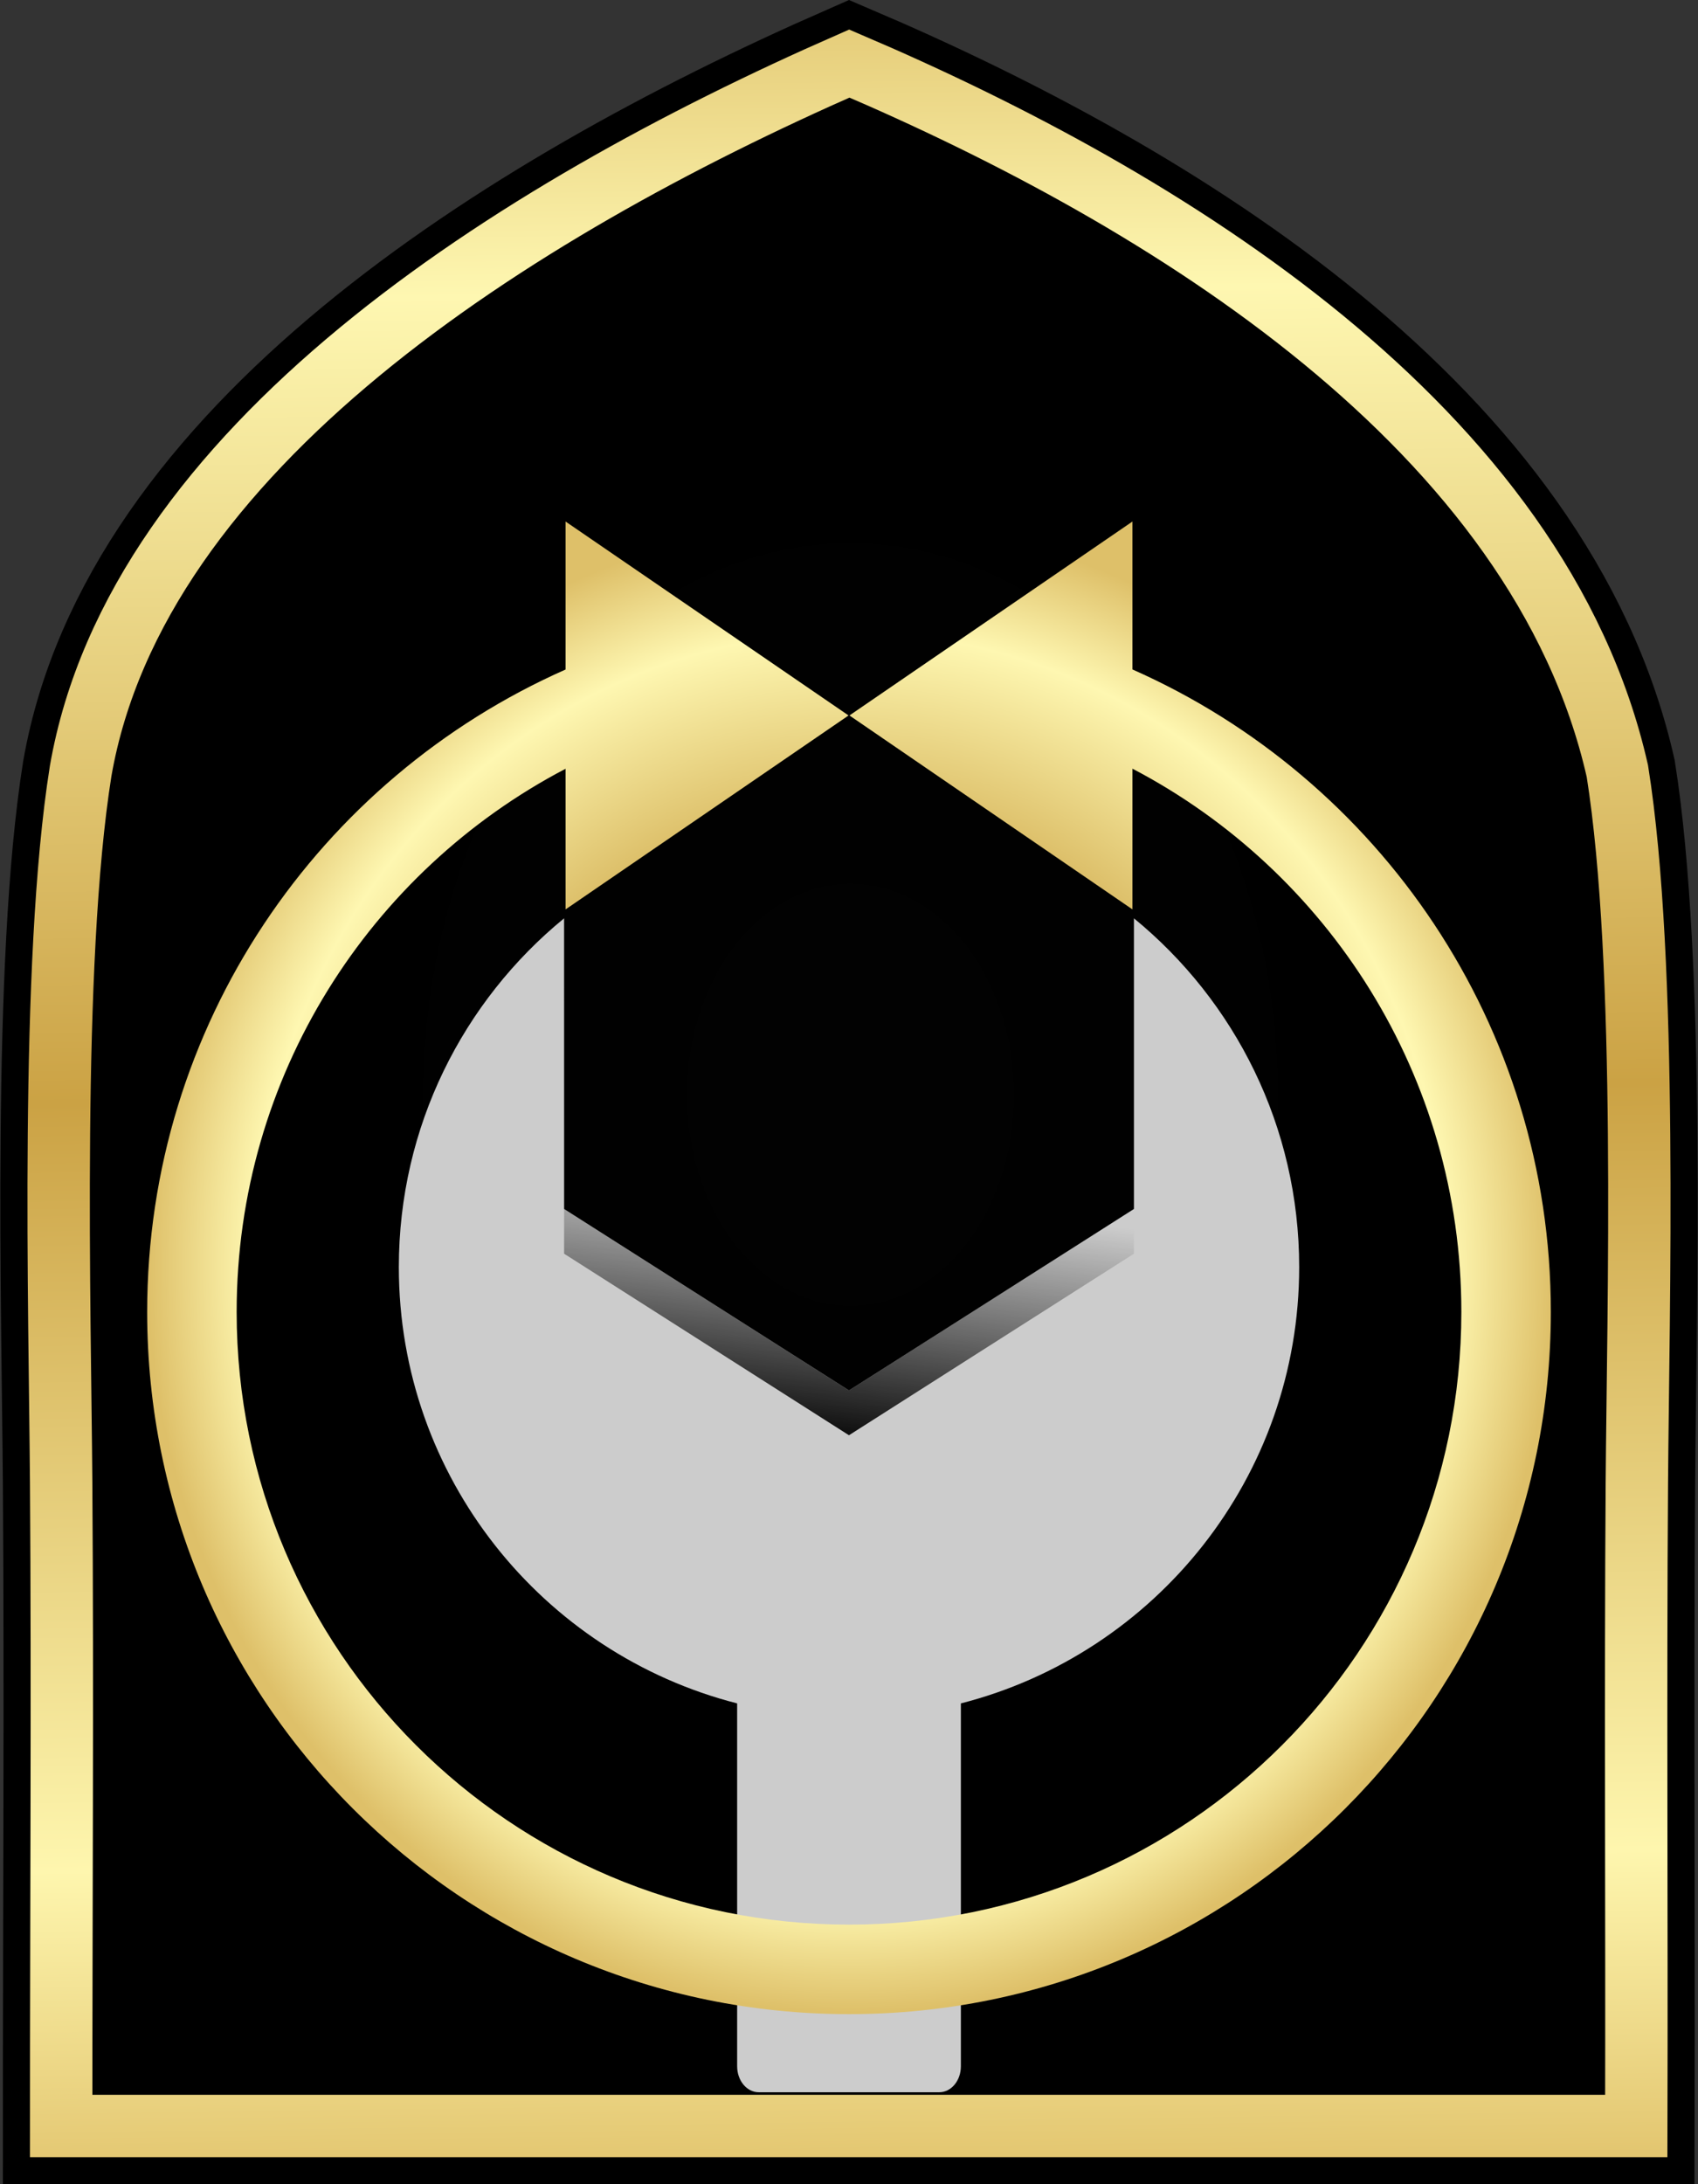 <?xml version="1.0" encoding="UTF-8" standalone="no"?>
<!-- Created with Inkscape (http://www.inkscape.org/) -->

<svg
   xmlns:dc="http://purl.org/dc/elements/1.1/"
   xmlns:cc="http://creativecommons.org/ns#"
   xmlns:rdf="http://www.w3.org/1999/02/22-rdf-syntax-ns#"
   xmlns:svg="http://www.w3.org/2000/svg"
   xmlns="http://www.w3.org/2000/svg"
   xmlns:xlink="http://www.w3.org/1999/xlink"
   xmlns:sodipodi="http://sodipodi.sourceforge.net/DTD/sodipodi-0.dtd"
   xmlns:inkscape="http://www.inkscape.org/namespaces/inkscape"
   width="173.386mm"
   height="222.938mm"
   viewBox="0 0 173.386 222.938"
   version="1.1"
   id="svg9705"
   inkscape:version="0.92.3 (2405546, 2018-03-11)"
   sodipodi:docname="NAJA.Logistic.Branch.svg">
  <rect x="0" y="0" width="173.386" height="222.938" fill="#333333" stroke="none"/>
  <sodipodi:namedview
     id="base"
     pagecolor="#ffffff"
     bordercolor="#666666"
     borderopacity="1.0"
     inkscape:pageopacity="0.0"
     inkscape:pageshadow="2"
     inkscape:zoom="0.175"
     inkscape:cx="-77.994915"
     inkscape:cy="141.13754"
     inkscape:document-units="mm"
     inkscape:current-layer="layer1"
     showgrid="false"
     fit-margin-top="0"
     fit-margin-left="0"
     fit-margin-right="0"
     fit-margin-bottom="0"
     inkscape:window-width="1366"
     inkscape:window-height="715"
     inkscape:window-x="-8"
     inkscape:window-y="-8"
     inkscape:window-maximized="1" />
  <defs
     id="defs9699">
    <radialGradient
       r="317.064"
       fy="444.422"
       fx="371.821"
       cy="444.422"
       cx="371.821"
       gradientTransform="matrix(0.265,0,0,0.342,64.152,25.081)"
       gradientUnits="userSpaceOnUse"
       id="radialGradient9487"
       xlink:href="#linearGradient9422"
       inkscape:collect="always" />
    <linearGradient
       id="linearGradient9422">
      <stop
         style="stop-color:#000000;stop-opacity:0.792;"
         offset="0"
         id="stop9426" />
      <stop
         style="stop-color:#000000;stop-opacity:1;"
         offset="1"
         id="stop9424" />
    </linearGradient>
    <linearGradient
       y2="2.036"
       x2="368.63"
       y1="884.093"
       x1="380.439"
       gradientTransform="matrix(0.265,0,0,0.265,64.152,59.484)"
       gradientUnits="userSpaceOnUse"
       id="linearGradient9489"
       xlink:href="#linearGradient11044"
       inkscape:collect="always" />
    <linearGradient
       inkscape:collect="always"
       id="linearGradient11044">
      <stop
         style="stop-color:#dcba61;stop-opacity:1"
         offset="0"
         id="stop11034" />
      <stop
         id="stop11036"
         offset="0.165"
         style="stop-color:#fef6ae;stop-opacity:1" />
      <stop
         id="stop11038"
         offset="0.5"
         style="stop-color:#cba244;stop-opacity:1" />
      <stop
         style="stop-color:#fef7b1;stop-opacity:1"
         offset="0.85"
         id="stop11040" />
      <stop
         style="stop-color:#dec069;stop-opacity:1"
         offset="1"
         id="stop11042" />
    </linearGradient>
    <radialGradient
       inkscape:collect="always"
       xlink:href="#linearGradient9422"
       id="radialGradient9695"
       gradientUnits="userSpaceOnUse"
       gradientTransform="matrix(0.265,0,0,0.342,64.152,25.081)"
       cx="371.821"
       cy="444.422"
       fx="371.821"
       fy="444.422"
       r="317.064" />
    <linearGradient
       inkscape:collect="always"
       xlink:href="#linearGradient11044"
       id="linearGradient10319"
       x1="135.081"
       y1="165.848"
       x2="201.045"
       y2="165.848"
       gradientUnits="userSpaceOnUse" />
    <linearGradient
       id="linearGradient24474">
      <stop
         style="stop-color:#ffbc1e;stop-opacity:1;"
         offset="0"
         id="stop24478" />
      <stop
         style="stop-color:#ff630f;stop-opacity:1;"
         offset="1"
         id="stop24476" />
    </linearGradient>
    <linearGradient
       id="linearGradient25356">
      <stop
         style="stop-color:#838383;stop-opacity:0.927;"
         offset="0"
         id="stop25360" />
      <stop
         style="stop-color:#ffffff;stop-opacity:1;"
         offset="1"
         id="stop25358" />
    </linearGradient>
    <linearGradient
       id="linearGradient11106-8">
      <stop
         offset="0"
         style="stop-color:#464646;stop-opacity:1"
         id="stop11108-7" />
      <stop
         offset="0.149"
         style="stop-color:#e6e6e6;stop-opacity:1"
         id="stop11110-9" />
      <stop
         offset="1"
         style="stop-color:#464646;stop-opacity:1"
         id="stop11112-9" />
    </linearGradient>
    <linearGradient
       y2="1807.179"
       x2="4756.015"
       y1="1807.179"
       x1="4428.515"
       gradientUnits="userSpaceOnUse"
       id="linearGradient30215"
       xlink:href="#linearGradient11044"
       inkscape:collect="always" />
    <linearGradient
       id="linearGradient38797-5-7">
      <stop
         offset="0"
         style="stop-color:#464646;stop-opacity:1"
         id="stop38799-5-8" />
      <stop
         offset="0.006"
         style="stop-color:#e6e6e6;stop-opacity:1"
         id="stop38801-1-2" />
      <stop
         offset="1"
         style="stop-color:#464646;stop-opacity:1"
         id="stop38803-7-1" />
    </linearGradient>
    <linearGradient
       inkscape:collect="always"
       xlink:href="#linearGradient21336"
       id="linearGradient21361"
       gradientUnits="userSpaceOnUse"
       gradientTransform="matrix(0.24,0,0,0.265,120.79,-107.045)"
       x1="217.673"
       y1="1268.182"
       x2="229.298"
       y2="1168.905" />
    <linearGradient
       inkscape:collect="always"
       id="linearGradient21336">
      <stop
         style="stop-color:#000000;stop-opacity:1;"
         offset="0"
         id="stop21338" />
      <stop
         style="stop-color:#000000;stop-opacity:0;"
         offset="1"
         id="stop21340" />
    </linearGradient>
    <radialGradient
       inkscape:collect="always"
       xlink:href="#linearGradient11044"
       id="radialGradient21359"
       cx="372.047"
       cy="596.235"
       fx="372.047"
       fy="596.235"
       r="270.859"
       gradientTransform="matrix(0.265,0,0,0.281,75.673,42.531)"
       gradientUnits="userSpaceOnUse" />
  </defs>
  <g
     inkscape:label="Layer 1"
     inkscape:groupmode="layer"
     id="layer1"
     transform="translate(-75.837,-65.335)">
    <path
       style="fill:url(#radialGradient9695);fill-opacity:1;stroke:#000000;stroke-width:11.906;stroke-linecap:butt;stroke-linejoin:miter;stroke-miterlimit:4;stroke-dasharray:none;stroke-opacity:1"
       d="m 242.921,282.319 c 0.058,-22.071 -0.095,-44.047 0.058,-65.687 0.124,-17.612 1.144,-52.936 -1.99,-72.597 -7.92,-34.994 -46.08,-58.41 -78.428,-72.214 -34.485,15.117 -72.769,39.318 -78.49,72.214 -3.134,19.661 -2.114,54.985 -1.99,72.597 0.153,21.641 0,43.617 0.002,65.687 z"
       id="path9682"
       inkscape:connector-curvature="0"
       sodipodi:nodetypes="cscccscc" />
    <path
       sodipodi:nodetypes="cscccscc"
       inkscape:connector-curvature="0"
       id="path4549"
       d="m 242.921,282.319 c 0.058,-22.071 -0.095,-44.047 0.058,-65.687 0.124,-17.612 1.144,-52.936 -1.99,-72.597 -7.92,-34.994 -46.08,-58.41 -78.428,-72.214 -34.485,15.117 -72.769,39.318 -78.49,72.214 -3.134,19.661 -2.114,54.985 -1.99,72.597 0.153,21.641 0,43.617 0.002,65.687 z"
       style="fill:url(#radialGradient9487);fill-opacity:1;stroke:url(#linearGradient9489);stroke-width:6.369;stroke-linecap:butt;stroke-linejoin:miter;stroke-miterlimit:4;stroke-dasharray:none;stroke-opacity:1" />
    <g
       id="g3804"
       transform="matrix(0.265,0,0,0.265,63.02,36.216)" />
    <g
       transform="matrix(0.183,0,0,0.221,93.527,67.696)"
       id="g3808" />
    <path
       style="fill:#000000;fill-opacity:1;fill-rule:evenodd;stroke:none;stroke-width:0.265"
       d=""
       id="path13976"
       inkscape:connector-curvature="0" />
    <path
       style="fill:#000000;fill-opacity:1;fill-rule:evenodd;stroke:none;stroke-width:0.265"
       d=""
       id="path13976-1"
       inkscape:connector-curvature="0" />
    <g
       id="g10696"
       transform="translate(-11.581,-15.47)">
      <path
         id="path21327"
         d="m 145.019,174.531 c -10.301,8.431 -16.875,21.245 -16.875,35.595 0,21.444 14.683,39.454 34.545,44.533 v 37.033 c 0,1.469 0.984,2.654 2.208,2.654 h 18.43 c 1.224,0 2.208,-1.185 2.208,-2.654 v -37.033 c 19.861,-5.079 34.545,-23.089 34.545,-44.533 0,-14.35 -6.572,-27.164 -16.875,-35.595 v 29.666 l -29.096,18.521 -29.088,-18.521 z"
         style="fill:#cccccc;fill-opacity:1;stroke:none;stroke-width:0.265"
         inkscape:connector-curvature="0" />
      <path
         inkscape:connector-curvature="0"
         id="path20545"
         d="m 145.168,134.033 v 15.106 c -25.159,11.123 -42.722,36.291 -42.722,65.567 0,39.579 32.09,71.669 71.669,71.669 39.579,0 71.661,-32.09 71.661,-71.669 0,-29.28 -17.56,-54.455 -42.722,-65.575 v -15.098 l -28.897,19.794 28.897,19.794 v -14.362 c 19.965,10.442 33.586,31.352 33.586,55.447 0,34.536 -27.989,62.533 -62.524,62.533 -34.536,0 -62.533,-27.997 -62.533,-62.533 0,-24.09 13.624,-44.995 33.586,-55.438 v 14.354 l 28.897,-19.794 z"
         style="fill:url(#radialGradient21359);fill-opacity:1.0;stroke:none;stroke-width:0.265" />
      <path
         id="path21334"
         d="m 145.019,204.197 v 4.564 l 29.088,18.529 29.096,-18.529 v -4.564 l -29.096,18.521 z"
         style="fill:url(#linearGradient21361);fill-opacity:1;stroke:none;stroke-width:0.265"
         inkscape:connector-curvature="0" />
    </g>
  </g>
</svg>
